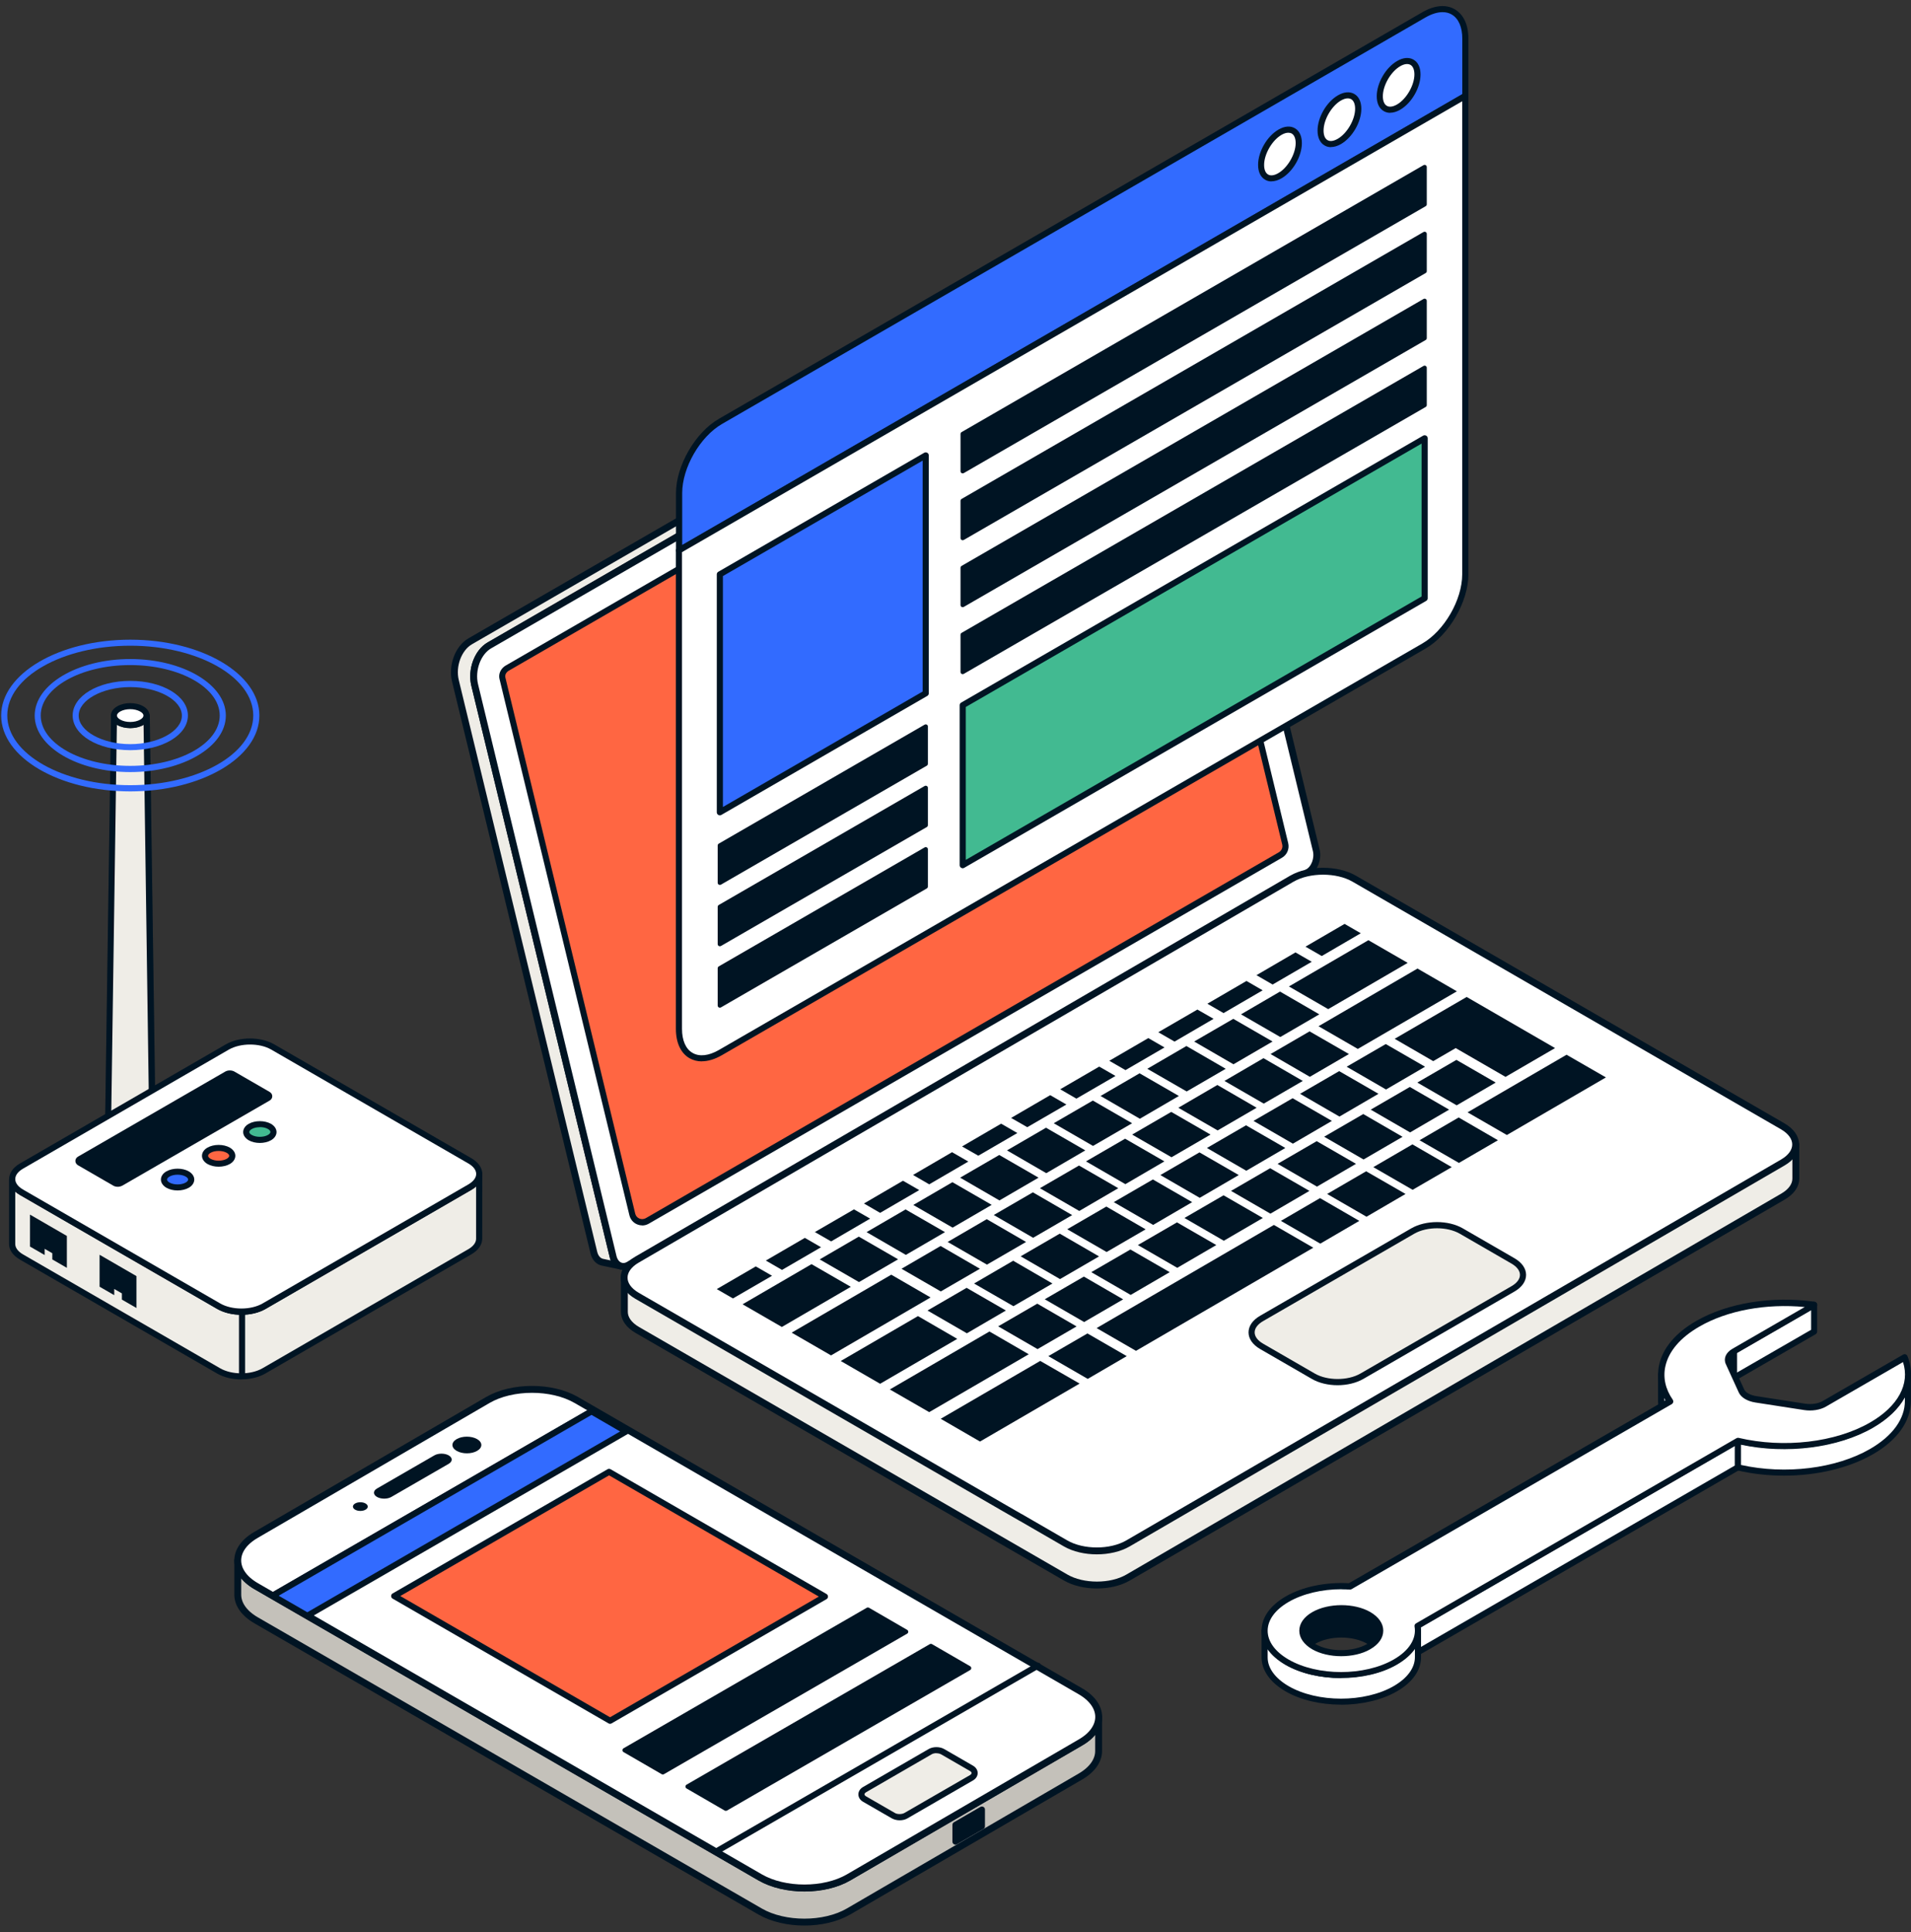 <svg width="185" height="187" viewBox="0 0 185 187" fill="none" xmlns="http://www.w3.org/2000/svg">
<rect x="0" y="0" width="185" height="187" fill="#333333" stroke="none"/>
<path d="M110.688 24.897C110.296 24.819 109.879 24.88 109.461 25.124L45.516 62.074C44.376 62.736 43.732 64.443 44.089 65.898L57.492 121.244C57.614 121.758 57.936 122.089 58.31 122.168L60.173 122.56C59.799 122.481 59.477 122.15 59.355 121.636L45.951 66.29C45.603 64.835 46.239 63.119 47.379 62.466L111.315 25.516C111.732 25.272 112.15 25.211 112.542 25.289L110.679 24.897H110.688Z" fill="#EFEDE7" stroke="#001423" stroke-width="0.667" stroke-miterlimit="10"/>
<path d="M111.314 25.516C112.454 24.854 113.664 25.499 114.021 26.953L127.424 82.3C127.616 83.101 127.268 84.059 126.632 84.425L60.851 122.438C60.216 122.804 59.546 122.438 59.354 121.636L45.951 66.29C45.603 64.835 46.238 63.119 47.378 62.466L111.314 25.516Z" fill="white" stroke="#001423" stroke-width="0.667" stroke-miterlimit="10"/>
<path d="M173.85 110.775L60.444 123.737V126.96C60.435 127.595 60.853 128.24 61.697 128.728L103.169 152.69C104.84 153.657 107.547 153.657 109.209 152.69L172.606 115.819C173.432 115.34 173.85 114.713 173.85 114.077V110.784V110.775Z" fill="#EFEDE7" stroke="#001423" stroke-width="0.667" stroke-linecap="round" stroke-linejoin="round"/>
<path d="M98.806 146.87L103.158 149.387C104.829 150.354 107.536 150.354 109.198 149.387L114.115 146.53L115.343 145.816L121.644 142.149L172.594 112.516C174.257 111.549 174.248 109.981 172.577 109.014L131.105 85.051C129.434 84.085 126.727 84.085 125.056 85.051L61.659 121.923C59.997 122.89 60.006 124.458 61.677 125.424L97.161 145.929L98.797 146.87H98.806Z" fill="white" stroke="#001423" stroke-width="0.667" stroke-miterlimit="10"/>
<path d="M131.734 90.33L127.956 92.534L126.381 91.628L130.167 89.424L131.734 90.33Z" fill="#001423"/>
<path d="M126.987 93.09L123.201 95.293L121.635 94.387L125.412 92.184L126.987 93.09Z" fill="#001423"/>
<path d="M122.235 95.853L118.449 98.057L116.883 97.151L120.669 94.947L122.235 95.853Z" fill="#001423"/>
<path d="M117.484 98.612L113.706 100.816L112.131 99.91L115.917 97.715L117.484 98.612Z" fill="#001423"/>
<path d="M112.733 101.382L108.955 103.577L107.389 102.672L111.166 100.477L112.733 101.382Z" fill="#001423"/>
<path d="M107.989 104.142L104.203 106.337L102.637 105.431L106.414 103.236L107.989 104.142Z" fill="#001423"/>
<path d="M103.235 106.906L99.449 109.101L97.883 108.204L101.669 106L103.235 106.906Z" fill="#001423"/>
<path d="M98.486 109.666L94.708 111.861L93.133 110.964L96.919 108.76L98.486 109.666Z" fill="#001423"/>
<path d="M93.741 112.427L89.955 114.631L88.389 113.725L92.166 111.521L93.741 112.427Z" fill="#001423"/>
<path d="M88.989 115.189L85.203 117.393L83.637 116.487L87.414 114.283L88.989 115.189Z" fill="#001423"/>
<path d="M84.237 117.952L80.46 120.156L78.885 119.25L82.671 117.055L84.237 117.952Z" fill="#001423"/>
<path d="M79.483 120.72L75.705 122.915L74.139 122.009L77.916 119.814L79.483 120.72Z" fill="#001423"/>
<path d="M74.741 123.482L70.955 125.677L69.389 124.771L73.166 122.576L74.741 123.482Z" fill="#001423"/>
<path d="M136.275 93.197L128.581 97.674L124.777 95.479L132.471 91.002L136.275 93.197Z" fill="#001423"/>
<path d="M127.719 98.178L123.942 100.373L120.139 98.178L123.916 95.975L127.719 98.178Z" fill="#001423"/>
<path d="M123.195 100.808L119.409 103.012L115.605 100.808L119.392 98.613L123.195 100.808Z" fill="#001423"/>
<path d="M118.658 103.448L114.88 105.643L111.068 103.448L114.854 101.244L118.658 103.448Z" fill="#001423"/>
<path d="M114.124 106.08L110.346 108.284L106.543 106.08L110.32 103.885L114.124 106.08Z" fill="#001423"/>
<path d="M109.599 108.718L105.813 110.914L102.01 108.718L105.796 106.523L109.599 108.718Z" fill="#001423"/>
<path d="M105.065 111.347L101.288 113.551L97.484 111.347L101.262 109.152L105.065 111.347Z" fill="#001423"/>
<path d="M100.539 113.986L96.753 116.19L92.949 113.986L96.735 111.791L100.539 113.986Z" fill="#001423"/>
<path d="M96.005 116.619L92.219 118.823L88.416 116.628L92.202 114.424L96.005 116.619Z" fill="#001423"/>
<path d="M91.48 119.258L87.694 121.461L83.891 119.258L87.668 117.062L91.48 119.258Z" fill="#001423"/>
<path d="M86.943 121.888L83.157 124.092L79.353 121.897L83.139 119.693L86.943 121.888Z" fill="#001423"/>
<path d="M82.366 124.552L75.69 128.437L71.887 126.242L78.562 122.357L82.366 124.552Z" fill="#001423"/>
<path d="M141.037 95.95L131.446 101.525L127.643 99.329L137.225 93.746L141.037 95.95Z" fill="#001423"/>
<path d="M130.589 102.021L126.803 104.225L123 102.021L126.777 99.826L130.589 102.021Z" fill="#001423"/>
<path d="M126.12 104.624L122.342 106.819L118.539 104.624L122.316 102.42L126.12 104.624Z" fill="#001423"/>
<path d="M121.653 107.219L117.876 109.414L114.072 107.219L117.85 105.016L121.653 107.219Z" fill="#001423"/>
<path d="M117.189 109.816L113.412 112.011L109.6 109.816L113.386 107.621L117.189 109.816Z" fill="#001423"/>
<path d="M112.722 112.41L108.945 114.614L105.133 112.41L108.919 110.215L112.722 112.41Z" fill="#001423"/>
<path d="M108.259 115.006L104.482 117.209L100.67 115.006L104.456 112.811L108.259 115.006Z" fill="#001423"/>
<path d="M103.795 117.61L100.017 119.805L96.205 117.601L99.991 115.406L103.795 117.61Z" fill="#001423"/>
<path d="M99.33 120.208L95.544 122.403L91.74 120.208L95.526 118.004L99.33 120.208Z" fill="#001423"/>
<path d="M94.863 122.803L91.077 124.998L87.273 122.803L91.059 120.6L94.863 122.803Z" fill="#001423"/>
<path d="M90.086 125.581L80.451 131.19L76.639 128.987L86.282 123.377L90.086 125.581Z" fill="#001423"/>
<path d="M150.541 101.444L145.745 104.231L140.923 101.444L138.747 102.707L135.014 100.546L141.985 96.496L150.541 101.444Z" fill="#001423"/>
<path d="M137.957 103.248L134.179 105.452L130.367 103.248L134.153 101.053L137.957 103.248Z" fill="#001423"/>
<path d="M144.796 104.781L141.019 106.985L137.207 104.781L140.993 102.586L144.796 104.781Z" fill="#001423"/>
<path d="M155.467 104.283L145.876 109.858L142.072 107.663L151.655 102.088L155.467 104.283Z" fill="#001423"/>
<path d="M133.447 105.869L129.67 108.073L125.857 105.869L129.643 103.674L133.447 105.869Z" fill="#001423"/>
<path d="M128.939 108.492L125.162 110.696L121.35 108.492L125.136 106.297L128.939 108.492Z" fill="#001423"/>
<path d="M124.429 111.113L120.652 113.317L116.84 111.113L120.626 108.918L124.429 111.113Z" fill="#001423"/>
<path d="M119.921 113.734L116.144 115.938L112.332 113.734L116.118 111.539L119.921 113.734Z" fill="#001423"/>
<path d="M115.412 116.355L111.634 118.559L107.822 116.355L111.608 114.16L115.412 116.355Z" fill="#001423"/>
<path d="M110.906 118.987L107.129 121.182L103.316 118.978L107.102 116.783L110.906 118.987Z" fill="#001423"/>
<path d="M106.396 121.608L102.619 123.803L98.807 121.599L102.593 119.404L106.396 121.608Z" fill="#001423"/>
<path d="M101.886 124.231L98.109 126.426L94.297 124.231L98.083 122.027L101.886 124.231Z" fill="#001423"/>
<path d="M97.379 126.845L93.601 129.049L89.789 126.845L93.575 124.65L97.379 126.845Z" fill="#001423"/>
<path d="M92.67 129.589L85.203 133.935L81.391 131.731L88.867 127.385L92.67 129.589Z" fill="#001423"/>
<path d="M140.287 107.402L136.509 109.606L132.697 107.402L136.483 105.207L140.287 107.402Z" fill="#001423"/>
<path d="M135.779 110.032L132.002 112.227L128.189 110.023L131.975 107.828L135.779 110.032Z" fill="#001423"/>
<path d="M131.271 112.648L127.494 114.852L123.682 112.648L127.468 110.453L131.271 112.648Z" fill="#001423"/>
<path d="M126.763 115.267L122.986 117.471L119.174 115.267L122.96 113.072L126.763 115.267Z" fill="#001423"/>
<path d="M122.254 117.888L118.476 120.092L114.664 117.888L118.45 115.693L122.254 117.888Z" fill="#001423"/>
<path d="M117.746 120.509L113.968 122.713L110.156 120.509L113.942 118.314L117.746 120.509Z" fill="#001423"/>
<path d="M113.236 123.133L109.459 125.336L105.646 123.133L109.433 120.938L113.236 123.133Z" fill="#001423"/>
<path d="M108.73 125.764L104.953 127.959L101.141 125.756L104.927 123.561L108.73 125.764Z" fill="#001423"/>
<path d="M104.22 128.385L100.443 130.58L96.631 128.377L100.417 126.182L104.22 128.385Z" fill="#001423"/>
<path d="M99.59 131.079L89.955 136.68L86.143 134.485L95.786 128.875L99.59 131.079Z" fill="#001423"/>
<path d="M145.013 110.364L141.236 112.559L137.424 110.364L141.21 108.16L145.013 110.364Z" fill="#001423"/>
<path d="M140.539 112.967L136.753 115.162L132.949 112.967L136.735 110.764L140.539 112.967Z" fill="#001423"/>
<path d="M136.066 115.564L132.289 117.768L128.477 115.564L132.254 113.369L136.066 115.564Z" fill="#001423"/>
<path d="M131.591 118.169L127.814 120.372L124.002 118.169L127.788 115.965L131.591 118.169Z" fill="#001423"/>
<path d="M127.136 120.766L109.972 130.748L106.16 128.545L123.323 118.562L127.136 120.766Z" fill="#001423"/>
<path d="M109.078 131.26L105.3 133.463L101.488 131.26L105.274 129.064L109.078 131.26Z" fill="#001423"/>
<path d="M104.515 133.918L94.872 139.527L91.068 137.324L100.703 131.723L104.515 133.918Z" fill="#001423"/>
<path d="M146.467 124.756L131.836 133.214C130.539 133.963 128.442 133.963 127.145 133.214L122.141 130.322C120.844 129.573 120.844 128.363 122.141 127.613L136.771 119.156C138.068 118.406 140.166 118.406 141.462 119.156L146.467 122.047C147.764 122.797 147.764 124.007 146.467 124.756Z" fill="#EFEDE7"/>
<path d="M129.494 134.075C128.598 134.075 127.701 133.875 126.996 133.465L121.992 130.573C121.269 130.155 120.869 129.58 120.869 128.962C120.869 128.344 121.269 127.769 121.992 127.351L136.622 118.893C138.024 118.083 140.208 118.083 141.61 118.893L146.614 121.785C147.337 122.203 147.737 122.778 147.737 123.396C147.737 124.014 147.337 124.589 146.614 125.007L131.984 133.465C131.287 133.866 130.391 134.075 129.486 134.075H129.494ZM139.12 118.884C138.328 118.884 137.528 119.058 136.918 119.407L122.288 127.865C121.757 128.169 121.461 128.561 121.461 128.962C121.461 129.363 121.757 129.755 122.288 130.06L127.292 132.951C128.502 133.648 130.478 133.648 131.688 132.951L146.318 124.494C146.849 124.189 147.145 123.797 147.145 123.396C147.145 122.995 146.849 122.603 146.318 122.299L141.314 119.407C140.704 119.058 139.912 118.884 139.112 118.884H139.12Z" fill="#001423"/>
<path d="M48.641 65.637C48.641 65.637 48.623 65.567 48.623 65.524C48.597 65.167 48.806 64.836 49.119 64.662L110.418 29.245C110.993 28.914 111.715 29.227 111.872 29.872L124.422 81.682C124.527 82.109 124.335 82.553 123.952 82.771L62.662 118.188C62.088 118.519 61.365 118.205 61.209 117.569L48.632 65.655L48.641 65.637Z" fill="#FF6642"/>
<path d="M62.175 118.605C62.001 118.605 61.835 118.57 61.67 118.501C61.296 118.344 61.026 118.022 60.93 117.621L48.353 65.706C48.345 65.654 48.336 65.602 48.327 65.549C48.293 65.097 48.545 64.652 48.971 64.408L110.27 28.991C110.618 28.791 111.036 28.765 111.419 28.922C111.793 29.079 112.063 29.401 112.159 29.802L124.709 81.612C124.84 82.16 124.596 82.744 124.1 83.023L62.81 118.44C62.61 118.553 62.392 118.614 62.166 118.614L62.175 118.605ZM110.906 29.401C110.784 29.401 110.671 29.436 110.558 29.497L49.259 64.914C49.032 65.044 48.893 65.271 48.91 65.497C48.91 65.515 48.91 65.541 48.919 65.558L61.496 117.473C61.548 117.691 61.696 117.856 61.896 117.943C62.096 118.03 62.323 118.013 62.514 117.908L123.804 82.491C124.065 82.343 124.205 82.03 124.126 81.734L111.576 29.924C111.524 29.706 111.376 29.54 111.175 29.453C111.088 29.418 110.993 29.392 110.906 29.392V29.401Z" fill="#001423"/>
<path d="M104.604 168.656L82.149 181.722C79.799 183.09 75.961 183.09 73.594 181.722L24.802 153.535C23.61 152.847 23.018 151.941 23.018 151.035V154.328C23.009 155.234 23.601 156.14 24.793 156.828L73.585 185.015C75.952 186.382 79.791 186.382 82.141 185.015L104.596 171.949C105.762 171.27 106.354 170.381 106.354 169.484V166.191C106.354 167.08 105.779 167.977 104.604 168.656Z" fill="#C4C1BA" stroke="#001423" stroke-width="0.667" stroke-linecap="round" stroke-linejoin="round"/>
<path d="M104.577 163.689C106.945 165.057 106.962 167.278 104.603 168.646L82.148 181.711C79.798 183.079 75.96 183.079 73.593 181.711L24.801 153.524C22.434 152.157 22.416 149.936 24.775 148.568L47.23 135.502C49.589 134.135 53.418 134.135 55.785 135.502L104.577 163.689Z" fill="#FCFCFA"/>
<path d="M104.577 163.689C106.945 165.057 106.962 167.278 104.603 168.646L82.148 181.711C79.798 183.079 75.96 183.079 73.593 181.711L24.801 153.524C22.434 152.157 22.416 149.936 24.775 148.568L47.23 135.502C49.589 134.135 53.418 134.135 55.785 135.502L104.577 163.689Z" fill="white" stroke="#001423" stroke-width="0.667" stroke-linecap="round" stroke-linejoin="round"/>
<path d="M69.389 179.472C69.284 179.472 69.189 179.42 69.136 179.324C69.058 179.185 69.102 179.002 69.241 178.924L100.33 160.963C100.469 160.884 100.652 160.928 100.73 161.067C100.808 161.206 100.765 161.389 100.626 161.468L69.537 179.429C69.493 179.455 69.441 179.472 69.389 179.472Z" fill="#001423"/>
<path d="M26.48 154.683C26.376 154.683 26.28 154.631 26.228 154.535C26.15 154.395 26.193 154.213 26.333 154.134L57.108 136.347C57.247 136.269 57.43 136.312 57.508 136.452C57.587 136.591 57.543 136.774 57.404 136.853L26.628 154.639C26.585 154.665 26.533 154.683 26.48 154.683Z" fill="#001423"/>
<path d="M43.444 141.679L37.892 144.885C37.509 145.111 36.882 145.111 36.49 144.885C36.107 144.658 36.107 144.301 36.49 144.075L42.043 140.869C42.426 140.643 43.053 140.643 43.444 140.869C43.827 141.096 43.827 141.453 43.444 141.679Z" fill="#001423"/>
<path d="M46.186 139.29C45.637 138.976 44.75 138.976 44.21 139.29C43.662 139.603 43.662 140.117 44.21 140.431C44.758 140.745 45.646 140.745 46.186 140.431C46.734 140.117 46.734 139.603 46.186 139.29Z" fill="#001423"/>
<path d="M35.393 145.526C35.115 145.361 34.653 145.361 34.375 145.526C34.096 145.692 34.096 145.953 34.375 146.119C34.653 146.284 35.115 146.284 35.393 146.119C35.672 145.953 35.672 145.692 35.393 145.526Z" fill="#001423"/>
<path d="M87.092 175.891C86.874 175.891 86.656 175.839 86.491 175.743L83.697 174.132C83.506 174.018 83.393 173.853 83.393 173.67C83.393 173.487 83.506 173.321 83.697 173.208L90.051 169.532C90.39 169.341 90.912 169.341 91.252 169.532L94.046 171.144C94.237 171.257 94.35 171.423 94.35 171.605C94.35 171.788 94.237 171.954 94.046 172.067L87.692 175.743C87.527 175.839 87.309 175.891 87.092 175.891Z" fill="#EFEDE7"/>
<path d="M87.093 176.187C86.814 176.187 86.553 176.117 86.344 176.004L83.55 174.393C83.263 174.227 83.098 173.966 83.098 173.678C83.098 173.391 83.263 173.13 83.55 172.964L89.904 169.288C90.33 169.044 90.974 169.044 91.401 169.288L94.195 170.9C94.482 171.065 94.647 171.327 94.647 171.614C94.647 171.902 94.482 172.163 94.195 172.328L87.841 176.004C87.632 176.126 87.371 176.187 87.093 176.187ZM90.652 169.689C90.487 169.689 90.322 169.724 90.2 169.794L83.846 173.469C83.75 173.53 83.689 173.6 83.689 173.67C83.689 173.739 83.75 173.818 83.846 173.87L86.64 175.482C86.875 175.621 87.31 175.612 87.545 175.482L93.899 171.814C93.995 171.753 94.055 171.684 94.055 171.614C94.055 171.544 93.995 171.466 93.899 171.414L91.105 169.802C90.983 169.733 90.818 169.698 90.652 169.698V169.689Z" fill="#001423"/>
<path d="M95.055 175.143V176.771L92.496 178.252V176.623L95.055 175.143Z" fill="#001423"/>
<path d="M92.497 178.549C92.445 178.549 92.393 178.532 92.349 178.506C92.253 178.453 92.201 178.358 92.201 178.253V176.624C92.201 176.52 92.262 176.424 92.349 176.372L94.908 174.891C95.004 174.838 95.117 174.838 95.204 174.891C95.3 174.943 95.352 175.039 95.352 175.143V176.772C95.352 176.877 95.3 176.973 95.204 177.025L92.645 178.506C92.602 178.532 92.549 178.549 92.497 178.549ZM92.793 176.798V177.748L94.76 176.607V175.657L92.793 176.798Z" fill="#001423"/>
<path d="M79.859 154.533L59.057 166.553L38.16 154.472L58.962 142.451L79.859 154.533Z" fill="#FF6642"/>
<path d="M59.058 166.849C59.006 166.849 58.954 166.832 58.91 166.806L38.013 154.733C37.917 154.681 37.865 154.585 37.865 154.48C37.865 154.376 37.917 154.28 38.013 154.228L58.815 142.207C58.902 142.155 59.023 142.155 59.111 142.207L80.008 154.28C80.103 154.332 80.156 154.428 80.156 154.533C80.156 154.637 80.103 154.733 80.008 154.785L59.206 166.806C59.163 166.832 59.111 166.849 59.058 166.849ZM38.753 154.48L59.058 166.213L79.268 154.533L58.962 142.799L38.753 154.48Z" fill="#001423"/>
<path d="M60.622 138.55L29.751 156.389L26.383 154.447L57.254 136.607L60.622 138.55Z" fill="#326BFF"/>
<path d="M29.752 156.686C29.7 156.686 29.648 156.668 29.604 156.642L26.236 154.7C26.14 154.648 26.088 154.552 26.088 154.447C26.088 154.343 26.149 154.247 26.236 154.195L57.107 136.356C57.194 136.303 57.307 136.303 57.403 136.356L60.763 138.298C60.85 138.35 60.911 138.446 60.911 138.551C60.911 138.655 60.858 138.751 60.763 138.803L29.891 156.642C29.848 156.668 29.796 156.686 29.743 156.686H29.752ZM26.976 154.447L29.752 156.05L60.032 138.551L57.264 136.948L26.984 154.447H26.976Z" fill="#001423"/>
<path d="M87.718 157.929L64.166 171.544L60.467 169.401L84.019 155.795L87.718 157.929Z" fill="#001423"/>
<path d="M64.166 171.753C64.166 171.753 64.096 171.744 64.061 171.726L60.362 169.584C60.301 169.549 60.258 169.479 60.258 169.401C60.258 169.322 60.301 169.253 60.362 169.218L83.914 155.612C83.975 155.577 84.062 155.577 84.123 155.612L87.822 157.755C87.883 157.79 87.926 157.859 87.926 157.938C87.926 158.016 87.883 158.086 87.822 158.121L64.27 171.726C64.27 171.726 64.201 171.753 64.166 171.753ZM60.885 169.401L64.166 171.3L87.291 157.938L84.01 156.039L60.885 169.401Z" fill="#001423"/>
<path d="M93.817 161.458L70.265 175.064L66.566 172.93L90.118 159.324L93.817 161.458Z" fill="#001423"/>
<path d="M70.265 175.274C70.265 175.274 70.196 175.265 70.161 175.248L66.462 173.105C66.401 173.07 66.357 173.001 66.357 172.922C66.357 172.844 66.401 172.774 66.462 172.739L90.014 159.134C90.075 159.099 90.162 159.099 90.222 159.134L93.921 161.276C93.982 161.311 94.026 161.381 94.026 161.459C94.026 161.538 93.982 161.607 93.921 161.642L70.37 175.248C70.37 175.248 70.3 175.274 70.265 175.274ZM66.984 172.922L70.265 174.821L93.391 161.459L90.109 159.56L66.984 172.922Z" fill="#001423"/>
<path d="M141.859 3.747C141.859 1.195 140.066 0.158 137.856 1.43L69.742 40.784C67.531 42.065 65.738 45.174 65.738 47.726V53.266L141.859 9.287V3.747Z" fill="#326BFF"/>
<path d="M65.737 53.57C65.685 53.57 65.633 53.553 65.589 53.527C65.494 53.475 65.441 53.379 65.441 53.274V47.734C65.441 45.086 67.304 41.855 69.593 40.539L137.707 1.177C138.873 0.506 139.987 0.402 140.831 0.898C141.684 1.395 142.154 2.405 142.154 3.746V9.286C142.154 9.391 142.093 9.487 142.006 9.539L65.877 53.527C65.833 53.553 65.781 53.57 65.729 53.57H65.737ZM139.648 1.177C139.151 1.177 138.594 1.351 138.011 1.682L69.898 41.036C67.774 42.264 66.042 45.261 66.042 47.726V52.752L141.562 9.112V3.746C141.562 2.623 141.197 1.786 140.535 1.403C140.274 1.246 139.97 1.177 139.639 1.177H139.648Z" fill="#001423"/>
<path d="M65.735 53.273V99.57C65.735 102.122 67.528 103.158 69.739 101.886L137.853 62.532C140.063 61.252 141.856 58.142 141.856 55.59V9.285L65.727 53.273H65.735Z" fill="white"/>
<path d="M67.947 102.732C67.512 102.732 67.111 102.628 66.755 102.427C65.902 101.94 65.432 100.92 65.432 99.579V53.283C65.432 53.178 65.484 53.082 65.58 53.03L141.709 9.033C141.805 8.981 141.918 8.981 142.005 9.033C142.101 9.086 142.153 9.181 142.153 9.286V55.582C142.153 58.23 140.291 61.462 138.002 62.777L69.888 102.131C69.209 102.523 68.547 102.723 67.947 102.723V102.732ZM66.023 53.448V99.579C66.023 100.703 66.389 101.539 67.05 101.913C67.712 102.297 68.608 102.192 69.583 101.635L137.697 62.281C139.821 61.052 141.553 58.056 141.553 55.591V9.8L66.015 53.448H66.023Z" fill="#001423"/>
<path d="M89.617 67.097L69.686 78.621V55.582L89.617 44.066V67.097Z" fill="#326BFF"/>
<path d="M69.686 78.919C69.634 78.919 69.582 78.901 69.539 78.875C69.443 78.823 69.391 78.727 69.391 78.623V55.592C69.391 55.488 69.443 55.392 69.539 55.34L89.47 43.824C89.557 43.772 89.678 43.772 89.766 43.824C89.861 43.877 89.913 43.972 89.913 44.077V67.108C89.913 67.212 89.861 67.308 89.766 67.36L69.835 78.875C69.791 78.901 69.739 78.919 69.686 78.919ZM69.983 55.758V78.109L89.322 66.933V44.582L69.983 55.758Z" fill="#001423"/>
<path d="M89.618 73.928L69.688 85.444V81.838L89.618 70.322V73.928Z" fill="#001423"/>
<path d="M69.687 85.653C69.687 85.653 69.618 85.644 69.583 85.627C69.522 85.592 69.478 85.522 69.478 85.444V81.838C69.478 81.759 69.522 81.689 69.583 81.655L89.514 70.139C89.575 70.105 89.662 70.105 89.723 70.139C89.793 70.174 89.827 70.244 89.827 70.322V73.928C89.827 74.007 89.784 74.077 89.723 74.111L69.792 85.627C69.792 85.627 69.722 85.653 69.687 85.653ZM69.896 81.96V85.078L89.41 73.806V70.688L69.896 81.96Z" fill="#001423"/>
<path d="M89.618 79.866L69.688 91.381V87.775L89.618 76.26V79.866Z" fill="#001423"/>
<path d="M69.687 91.59C69.687 91.59 69.618 91.582 69.583 91.564C69.522 91.529 69.478 91.46 69.478 91.381V87.775C69.478 87.697 69.522 87.627 69.583 87.592L89.514 76.077C89.575 76.042 89.662 76.042 89.723 76.077C89.793 76.112 89.827 76.181 89.827 76.26V79.866C89.827 79.944 89.784 80.014 89.723 80.049L69.792 91.564C69.792 91.564 69.722 91.59 69.687 91.59ZM69.896 87.897V91.015L89.41 79.744V76.626L69.896 87.897Z" fill="#001423"/>
<path d="M89.618 85.809L69.688 97.325V93.718L89.618 82.203V85.809Z" fill="#001423"/>
<path d="M69.687 97.534C69.687 97.534 69.618 97.525 69.583 97.507C69.522 97.473 69.478 97.403 69.478 97.325V93.719C69.478 93.64 69.522 93.57 69.583 93.536L89.514 82.02C89.575 81.985 89.662 81.985 89.723 82.02C89.793 82.055 89.827 82.125 89.827 82.203V85.809C89.827 85.888 89.784 85.957 89.723 85.992L69.792 97.507C69.792 97.507 69.722 97.534 69.687 97.534ZM69.896 93.84V96.959L89.41 85.687V82.569L69.896 93.84Z" fill="#001423"/>
<path d="M137.905 19.765L93.195 45.609V42.003L137.905 16.168V19.765Z" fill="#001423"/>
<path d="M93.195 45.819C93.195 45.819 93.126 45.81 93.091 45.792C93.03 45.758 92.986 45.688 92.986 45.609V42.003C92.986 41.925 93.03 41.855 93.091 41.821L137.809 15.985C137.87 15.95 137.957 15.95 138.018 15.985C138.079 16.02 138.123 16.09 138.123 16.168V19.774C138.123 19.853 138.079 19.922 138.018 19.957L93.3 45.792C93.3 45.792 93.23 45.819 93.195 45.819ZM93.404 42.125V45.244L137.696 19.652V16.534L93.404 42.125Z" fill="#001423"/>
<path d="M137.905 26.245L93.195 52.08V48.474L137.905 22.639V26.245Z" fill="#001423"/>
<path d="M93.195 52.289C93.195 52.289 93.126 52.281 93.091 52.263C93.03 52.228 92.986 52.159 92.986 52.08V48.474C92.986 48.396 93.03 48.326 93.091 48.291L137.809 22.456C137.87 22.421 137.957 22.421 138.018 22.456C138.079 22.491 138.123 22.56 138.123 22.639V26.245C138.123 26.323 138.079 26.393 138.018 26.428L93.3 52.263C93.3 52.263 93.23 52.289 93.195 52.289ZM93.404 48.596V51.714L137.696 26.123V23.005L93.404 48.596Z" fill="#001423"/>
<path d="M137.905 32.725L93.195 58.561V54.955L137.905 29.119V32.725Z" fill="#001423"/>
<path d="M93.195 58.77C93.195 58.77 93.126 58.761 93.091 58.744C93.03 58.709 92.986 58.639 92.986 58.561V54.955C92.986 54.876 93.03 54.806 93.091 54.772L137.809 28.936C137.87 28.901 137.957 28.901 138.018 28.936C138.079 28.971 138.123 29.041 138.123 29.119V32.725C138.123 32.804 138.079 32.873 138.018 32.908L93.3 58.744C93.3 58.744 93.23 58.77 93.195 58.77ZM93.404 55.077V58.195L137.696 32.603V29.485L93.404 55.077Z" fill="#001423"/>
<path d="M137.905 39.198L93.195 65.033V61.427L137.905 35.592V39.198Z" fill="#001423"/>
<path d="M93.195 65.252C93.195 65.252 93.126 65.243 93.091 65.226C93.03 65.191 92.986 65.121 92.986 65.043V61.437C92.986 61.359 93.03 61.289 93.091 61.254L137.809 35.419C137.87 35.384 137.957 35.384 138.018 35.419C138.079 35.454 138.123 35.523 138.123 35.602V39.208C138.123 39.286 138.079 39.356 138.018 39.391L93.3 65.226C93.3 65.226 93.23 65.252 93.195 65.252ZM93.404 61.559V64.677L137.696 39.086V35.968L93.404 61.559Z" fill="#001423"/>
<path d="M137.907 57.907L93.197 83.743V68.255L137.907 42.42V57.907Z" fill="#42BA91"/>
<path d="M93.198 84.04C93.146 84.04 93.094 84.022 93.05 83.996C92.955 83.944 92.902 83.848 92.902 83.743V68.256C92.902 68.151 92.955 68.056 93.05 68.003L137.769 42.168C137.856 42.116 137.978 42.116 138.065 42.168C138.161 42.22 138.213 42.316 138.213 42.421V57.908C138.213 58.013 138.161 58.108 138.065 58.161L93.346 83.996C93.303 84.022 93.251 84.04 93.198 84.04ZM93.494 68.43V83.229L137.621 57.734V42.935L93.494 68.43Z" fill="#001423"/>
<path d="M133.574 9.319C133.574 10.486 134.392 10.956 135.402 10.373C136.412 9.789 137.23 8.378 137.23 7.211C137.23 6.044 136.412 5.573 135.402 6.157C134.392 6.74 133.574 8.151 133.574 9.319Z" fill="white"/>
<path d="M134.585 10.921C134.359 10.921 134.15 10.869 133.958 10.755C133.514 10.503 133.279 9.989 133.279 9.318C133.279 8.038 134.15 6.539 135.255 5.904C135.838 5.564 136.404 5.52 136.839 5.773C137.283 6.026 137.518 6.539 137.518 7.21C137.518 8.491 136.648 9.989 135.542 10.625C135.211 10.816 134.881 10.912 134.576 10.912L134.585 10.921ZM133.871 9.318C133.871 9.771 134.01 10.102 134.254 10.241C134.498 10.389 134.855 10.337 135.246 10.111C136.151 9.588 136.926 8.255 136.926 7.201C136.926 6.748 136.787 6.418 136.543 6.278C136.291 6.139 135.943 6.182 135.551 6.409C134.646 6.931 133.871 8.264 133.871 9.309V9.318Z" fill="#001423"/>
<path d="M127.836 12.641C127.836 13.808 128.654 14.278 129.664 13.695C130.673 13.111 131.491 11.7 131.491 10.533C131.491 9.366 130.673 8.895 129.664 9.479C128.654 10.063 127.836 11.474 127.836 12.641Z" fill="white"/>
<path d="M128.846 14.243C128.619 14.243 128.41 14.191 128.228 14.078C127.784 13.825 127.549 13.311 127.549 12.64C127.549 11.36 128.419 9.862 129.525 9.226C130.108 8.886 130.673 8.843 131.109 9.095C131.552 9.348 131.787 9.862 131.787 10.532C131.787 11.813 130.917 13.311 129.812 13.947C129.481 14.139 129.15 14.234 128.846 14.234V14.243ZM128.132 12.64C128.132 13.093 128.271 13.424 128.515 13.564C128.767 13.712 129.115 13.659 129.507 13.433C130.412 12.91 131.187 11.578 131.187 10.524C131.187 10.071 131.048 9.74 130.804 9.6C130.552 9.461 130.203 9.505 129.812 9.731C128.907 10.254 128.132 11.586 128.132 12.64Z" fill="#001423"/>
<path d="M122.088 15.957C122.088 17.125 122.906 17.595 123.916 17.011C124.925 16.428 125.743 15.017 125.743 13.849C125.743 12.682 124.925 12.212 123.916 12.796C122.906 13.379 122.088 14.79 122.088 15.957Z" fill="white"/>
<path d="M123.09 17.559C122.864 17.559 122.655 17.507 122.472 17.394C122.028 17.141 121.793 16.628 121.793 15.957C121.793 14.676 122.663 13.178 123.769 12.542C124.352 12.203 124.918 12.159 125.353 12.412C125.797 12.664 126.032 13.178 126.032 13.849C126.032 15.129 125.161 16.628 124.056 17.263C123.725 17.455 123.394 17.551 123.09 17.551V17.559ZM124.717 12.847C124.517 12.847 124.291 12.917 124.056 13.056C123.151 13.579 122.376 14.912 122.376 15.966C122.376 16.418 122.515 16.749 122.759 16.889C123.011 17.037 123.36 16.985 123.751 16.758C124.656 16.235 125.431 14.903 125.431 13.849C125.431 13.396 125.292 13.065 125.048 12.925C124.952 12.873 124.839 12.847 124.717 12.847Z" fill="#001423"/>
<path d="M167.846 130.789L167.854 133.367L175.627 128.872L175.618 126.303L167.846 130.789Z" fill="white"/>
<path d="M167.855 133.665C167.802 133.665 167.75 133.647 167.707 133.621C167.62 133.569 167.559 133.473 167.559 133.369V130.79C167.559 130.686 167.611 130.59 167.698 130.529L175.47 126.043C175.557 125.991 175.67 125.991 175.766 126.043C175.853 126.095 175.914 126.191 175.914 126.296V128.874C175.914 128.979 175.862 129.074 175.775 129.135L168.002 133.621C167.959 133.647 167.907 133.665 167.855 133.665ZM168.142 130.965V132.855L175.331 128.709V126.818L168.142 130.965Z" fill="#001423"/>
<path d="M167.262 131.606V134.184C167.262 133.879 167.471 133.583 167.854 133.365V130.787C167.471 131.005 167.262 131.301 167.262 131.606Z" fill="white"/>
<path d="M167.271 134.473C167.105 134.473 166.975 134.343 166.975 134.177V131.599C166.975 131.189 167.244 130.798 167.706 130.527C167.801 130.475 167.906 130.475 168.002 130.527C168.089 130.58 168.15 130.676 168.15 130.78V133.358C168.15 133.463 168.097 133.559 168.01 133.62C167.732 133.776 167.575 133.986 167.575 134.177C167.575 134.343 167.445 134.473 167.279 134.473H167.271Z" fill="#001423"/>
<mask id="mask0_4560_4287" style="mask-type:luminance" maskUnits="userSpaceOnUse" x="167" y="130" width="1" height="5">
<mask id="mask1_4560_4287" style="mask-type:luminance" maskUnits="userSpaceOnUse" x="167" y="130" width="1" height="5">
<path d="M167.262 131.608V134.186C167.262 133.881 167.471 133.585 167.854 133.367V130.789C167.471 131.007 167.262 131.303 167.262 131.608Z" fill="white"/>
</mask>
<g mask="url(#mask1_4560_4287)">
<path d="M167.272 134.473C167.107 134.473 166.977 134.343 166.977 134.177V131.599C166.977 131.189 167.246 130.798 167.708 130.527C167.803 130.475 167.908 130.475 168.004 130.527C168.091 130.58 168.152 130.676 168.152 130.78V133.358C168.152 133.463 168.099 133.559 168.012 133.62C167.734 133.776 167.577 133.986 167.577 134.177C167.577 134.343 167.447 134.473 167.281 134.473H167.272Z" fill="white"/>
</g>
</mask>
<g mask="url(#mask0_4560_4287)">
<path d="M167.264 131.606V134.184C167.264 133.879 167.473 133.583 167.856 133.365V130.787C167.473 131.005 167.264 131.301 167.264 131.606Z" fill="white"/>
<path d="M167.272 134.473C167.107 134.473 166.977 134.343 166.977 134.177V131.599C166.977 131.189 167.246 130.798 167.708 130.527C167.803 130.475 167.908 130.475 168.004 130.527C168.091 130.58 168.152 130.676 168.152 130.78V133.358C168.152 133.463 168.099 133.559 168.012 133.62C167.734 133.776 167.577 133.986 167.577 134.177C167.577 134.343 167.447 134.473 167.281 134.473H167.272Z" fill="#001423"/>
</g>
<path d="M160.811 133.064V135.643C160.819 136.514 161.106 137.385 161.672 138.212V135.634C161.098 134.815 160.811 133.944 160.811 133.064Z" fill="white"/>
<path d="M161.673 138.498C161.577 138.498 161.49 138.454 161.429 138.367C160.829 137.496 160.524 136.582 160.516 135.632V133.054C160.516 132.888 160.646 132.758 160.812 132.758C160.986 132.758 161.107 132.888 161.107 133.054C161.107 133.881 161.377 134.683 161.908 135.449C161.943 135.502 161.96 135.554 161.96 135.615V138.193C161.96 138.324 161.882 138.437 161.76 138.472C161.734 138.481 161.699 138.489 161.673 138.489V138.498ZM161.107 135.293V135.632C161.107 136.103 161.194 136.564 161.369 137.017V135.719C161.273 135.58 161.186 135.432 161.107 135.293Z" fill="#001423"/>
<mask id="mask2_4560_4287" style="mask-type:luminance" maskUnits="userSpaceOnUse" x="160" y="133" width="2" height="6">
<mask id="mask3_4560_4287" style="mask-type:luminance" maskUnits="userSpaceOnUse" x="160" y="133" width="2" height="6">
<path d="M160.807 133.068V135.647C160.815 136.518 161.103 137.389 161.668 138.216V135.638C161.094 134.819 160.807 133.948 160.807 133.068Z" fill="white"/>
</mask>
<g mask="url(#mask3_4560_4287)">
<path d="M161.669 138.502C161.574 138.502 161.487 138.458 161.426 138.371C160.825 137.5 160.52 136.586 160.512 135.636V133.058C160.512 132.892 160.642 132.762 160.808 132.762C160.982 132.762 161.104 132.892 161.104 133.058C161.104 133.885 161.373 134.687 161.904 135.453C161.939 135.506 161.957 135.558 161.957 135.619V138.197C161.957 138.328 161.878 138.441 161.756 138.476C161.73 138.485 161.695 138.493 161.669 138.493V138.502ZM161.104 135.296V135.636C161.104 136.107 161.191 136.568 161.365 137.021V135.723C161.269 135.584 161.182 135.436 161.104 135.296Z" fill="white"/>
</g>
</mask>
<g mask="url(#mask2_4560_4287)">
<path d="M160.811 133.066V135.645C160.819 136.516 161.106 137.387 161.672 138.214V135.636C161.098 134.817 160.811 133.946 160.811 133.066Z" fill="#001423"/>
<path d="M161.673 138.5C161.577 138.5 161.49 138.456 161.429 138.369C160.829 137.498 160.524 136.584 160.516 135.634V133.056C160.516 132.89 160.646 132.76 160.812 132.76C160.986 132.76 161.107 132.89 161.107 133.056C161.107 133.883 161.377 134.685 161.908 135.451C161.943 135.504 161.96 135.556 161.96 135.617V138.195C161.96 138.326 161.882 138.439 161.76 138.474C161.734 138.483 161.699 138.491 161.673 138.491V138.5ZM161.107 135.295V135.634C161.107 136.105 161.194 136.566 161.369 137.019V135.721C161.273 135.582 161.186 135.434 161.107 135.295Z" fill="#001423"/>
</g>
<path d="M184.696 132.994C184.696 134.78 183.529 136.565 181.171 137.924C177.663 139.954 172.537 140.459 168.229 139.449V142.027C172.537 143.037 177.672 142.532 181.179 140.503C183.538 139.144 184.713 137.358 184.704 135.572V132.994H184.696Z" fill="white"/>
<path d="M172.72 142.828C171.188 142.828 169.647 142.662 168.168 142.314C168.037 142.279 167.941 142.166 167.941 142.026V139.448C167.941 139.361 167.976 139.274 168.046 139.213C168.115 139.152 168.211 139.134 168.298 139.152C172.676 140.18 177.672 139.596 181.023 137.662C183.207 136.399 184.408 134.744 184.4 132.993C184.4 132.828 184.53 132.697 184.696 132.697C184.861 132.697 184.992 132.828 184.992 132.993V135.572C184.992 137.54 183.695 139.387 181.319 140.754C178.977 142.105 175.87 142.828 172.711 142.828H172.72ZM168.533 141.791C172.859 142.749 177.733 142.148 181.031 140.249C183.216 138.986 184.417 137.331 184.408 135.58V135.249C183.808 136.356 182.763 137.357 181.319 138.194C177.942 140.145 172.955 140.781 168.525 139.831V141.8L168.533 141.791Z" fill="#001423"/>
<path d="M168.235 139.447L137.225 157.365V159.943L168.244 142.026L168.235 139.447Z" fill="white"/>
<path d="M137.226 160.241C137.173 160.241 137.121 160.224 137.078 160.197C136.991 160.145 136.93 160.049 136.93 159.945V157.366C136.93 157.262 136.982 157.166 137.069 157.105L168.08 139.188C168.167 139.135 168.28 139.135 168.375 139.188C168.463 139.24 168.523 139.336 168.523 139.44V142.019C168.523 142.123 168.471 142.219 168.384 142.28L137.374 160.197C137.33 160.224 137.278 160.241 137.226 160.241ZM137.513 157.541V159.431L167.94 141.853V139.963L137.513 157.541Z" fill="#001423"/>
<path d="M133.606 157.82C133.606 157.262 133.24 156.705 132.509 156.287C131.047 155.433 128.653 155.433 127.182 156.287C126.443 156.714 126.068 157.28 126.068 157.846V160.424C126.068 159.858 126.443 159.301 127.191 158.865C128.671 158.011 131.055 158.011 132.518 158.865C133.249 159.292 133.614 159.841 133.614 160.398V157.82H133.606Z" fill="#001423"/>
<path d="M126.075 160.713C125.91 160.713 125.779 160.582 125.779 160.417V157.838C125.771 157.141 126.215 156.497 127.033 156.026C128.591 155.129 131.115 155.129 132.655 156.026C133.456 156.488 133.9 157.124 133.9 157.812V160.382C133.9 160.547 133.769 160.678 133.604 160.678C133.439 160.678 133.308 160.547 133.308 160.382C133.308 159.911 132.969 159.458 132.359 159.101C130.975 158.3 128.721 158.3 127.329 159.101C126.702 159.458 126.363 159.92 126.363 160.399C126.363 160.565 126.232 160.678 126.067 160.695L126.075 160.713ZM129.853 155.939C128.939 155.939 128.025 156.14 127.329 156.54C126.702 156.897 126.363 157.359 126.363 157.838V159.11C126.554 158.927 126.772 158.753 127.041 158.605C128.599 157.708 131.123 157.708 132.664 158.605C132.916 158.753 133.134 158.918 133.317 159.093V157.821C133.317 157.35 132.977 156.897 132.368 156.54C131.68 156.14 130.767 155.939 129.853 155.939Z" fill="#001423"/>
<path d="M137.262 157.801C137.262 158.907 136.531 160.022 135.069 160.867C132.162 162.548 127.462 162.548 124.573 160.867C123.136 160.031 122.423 158.942 122.414 157.844V160.423C122.423 161.52 123.145 162.609 124.581 163.445C127.471 165.126 132.171 165.126 135.078 163.445C136.54 162.6 137.271 161.494 137.271 160.379V157.801H137.262Z" fill="white"/>
<path d="M129.821 164.994C127.863 164.994 125.913 164.559 124.433 163.696C122.954 162.834 122.136 161.667 122.127 160.421V157.843C122.127 157.677 122.258 157.547 122.423 157.547C122.597 157.529 122.719 157.677 122.719 157.843C122.719 158.871 123.432 159.855 124.729 160.613C127.532 162.242 132.11 162.242 134.93 160.613C136.253 159.846 136.975 158.853 136.975 157.808C136.975 157.642 137.106 157.512 137.271 157.512C137.436 157.512 137.567 157.642 137.567 157.808V160.386C137.576 161.649 136.749 162.834 135.234 163.705C133.746 164.567 131.788 164.994 129.83 165.003L129.821 164.994ZM122.719 159.628V160.421C122.719 161.449 123.441 162.433 124.729 163.191C127.532 164.82 132.11 164.82 134.93 163.191C136.253 162.424 136.975 161.431 136.975 160.386V159.594C136.575 160.168 135.983 160.682 135.217 161.127C132.232 162.851 127.393 162.851 124.425 161.127C123.685 160.691 123.11 160.186 122.719 159.628Z" fill="#001423"/>
<path d="M130.657 153.553L161.668 135.635C159.936 133.135 160.832 130.165 164.34 128.135C167.403 126.367 171.712 125.758 175.619 126.306L167.847 130.792C167.351 131.08 167.151 131.506 167.325 131.898L168.578 134.642C168.761 135.034 169.283 135.348 169.971 135.452L174.697 136.184C175.376 136.289 176.107 136.184 176.603 135.888L184.375 131.402C185.315 133.667 184.245 136.167 181.181 137.935C177.674 139.964 172.547 140.47 168.239 139.459L137.228 157.377C137.446 158.622 136.732 159.92 135.079 160.878C132.172 162.559 127.472 162.559 124.582 160.878C121.693 159.197 121.71 156.471 124.617 154.798C126.271 153.84 128.507 153.431 130.666 153.561L130.657 153.553ZM132.502 159.371C133.982 158.518 133.982 157.133 132.52 156.279C131.058 155.425 128.664 155.425 127.193 156.279C125.714 157.133 125.705 158.518 127.176 159.371C128.647 160.225 131.031 160.225 132.511 159.371H132.502Z" fill="white"/>
<path d="M129.821 162.42C127.863 162.42 125.913 161.984 124.433 161.122C122.945 160.26 122.127 159.092 122.127 157.829C122.127 156.566 122.962 155.39 124.468 154.519C126.096 153.579 128.324 153.117 130.587 153.239L161.249 135.522C160.579 134.433 160.361 133.248 160.623 132.081C160.988 130.461 162.215 129.006 164.191 127.865C167.229 126.114 171.511 125.418 175.662 125.992C175.784 126.01 175.889 126.106 175.915 126.228C175.941 126.35 175.88 126.48 175.775 126.541L168.003 131.027C167.864 131.105 167.437 131.393 167.603 131.75L168.856 134.494C168.995 134.79 169.448 135.043 170.022 135.13L174.748 135.861C175.366 135.957 176.019 135.861 176.463 135.6L184.235 131.114C184.305 131.071 184.401 131.062 184.479 131.088C184.557 131.114 184.627 131.175 184.653 131.254C185.68 133.736 184.401 136.384 181.328 138.152C177.882 140.138 172.781 140.757 168.29 139.738L137.55 157.498C137.689 158.857 136.853 160.155 135.226 161.096C133.737 161.958 131.779 162.385 129.821 162.385V162.42ZM129.864 153.822C127.958 153.822 126.131 154.258 124.764 155.042C123.45 155.8 122.719 156.793 122.719 157.838C122.719 158.875 123.432 159.859 124.729 160.617C127.532 162.246 132.11 162.246 134.93 160.617C136.418 159.763 137.149 158.596 136.94 157.429C136.914 157.307 136.975 157.185 137.088 157.124L168.099 139.206C168.16 139.171 168.238 139.154 168.316 139.171C172.694 140.199 177.69 139.616 181.041 137.682C183.748 136.123 184.914 133.954 184.226 131.837L176.759 136.149C176.202 136.471 175.401 136.593 174.661 136.48L169.935 135.748C169.152 135.626 168.543 135.26 168.325 134.773L167.072 132.029C166.828 131.497 167.072 130.914 167.716 130.548L174.714 126.506C170.971 126.149 167.211 126.837 164.504 128.405C162.677 129.459 161.545 130.783 161.223 132.238C160.979 133.335 161.223 134.45 161.937 135.478C161.98 135.548 161.998 135.635 161.98 135.713C161.963 135.792 161.911 135.861 161.841 135.905L130.83 153.822C130.778 153.849 130.717 153.866 130.665 153.857C130.404 153.84 130.143 153.831 129.882 153.831L129.864 153.822ZM129.838 160.303C128.82 160.303 127.802 160.077 127.027 159.632C126.226 159.162 125.782 158.526 125.782 157.838C125.782 157.141 126.235 156.497 127.044 156.035C128.602 155.138 131.126 155.138 132.667 156.035C133.468 156.505 133.911 157.141 133.911 157.829C133.911 158.526 133.468 159.162 132.649 159.632C131.875 160.085 130.848 160.303 129.83 160.303H129.838ZM129.864 155.939C128.951 155.939 128.037 156.139 127.34 156.54C126.722 156.897 126.374 157.359 126.374 157.838C126.374 158.308 126.714 158.761 127.323 159.118C128.707 159.92 130.961 159.92 132.362 159.118C132.98 158.761 133.328 158.3 133.328 157.821C133.328 157.35 132.989 156.889 132.38 156.54C131.692 156.139 130.778 155.939 129.864 155.939Z" fill="#001423"/>
<path d="M14.185 69.266L14.855 116.495C14.855 116.826 14.638 117.157 14.203 117.409C13.324 117.923 11.896 117.923 11.017 117.409C10.573 117.157 10.347 116.817 10.356 116.477L11.043 69.258C11.043 69.493 11.2 69.728 11.513 69.911C12.131 70.268 13.132 70.268 13.741 69.911C14.046 69.737 14.203 69.502 14.203 69.266H14.185Z" fill="#EFEDE7"/>
<path d="M12.611 118.088C11.984 118.088 11.358 117.949 10.87 117.661C10.348 117.356 10.052 116.938 10.061 116.477L10.748 69.248C10.748 69.083 10.879 68.961 11.044 68.961C11.21 68.961 11.34 69.092 11.34 69.257C11.34 69.388 11.453 69.536 11.662 69.649C12.184 69.954 13.072 69.954 13.594 69.649C13.794 69.536 13.908 69.397 13.908 69.266C13.908 69.1 14.038 68.97 14.204 68.97C14.369 68.97 14.499 69.1 14.499 69.266L15.17 116.494C15.17 116.956 14.883 117.374 14.369 117.67C13.882 117.957 13.255 118.097 12.628 118.097L12.611 118.088ZM11.314 70.146L10.644 116.485C10.644 116.721 10.835 116.965 11.157 117.156C11.941 117.609 13.264 117.609 14.047 117.156C14.378 116.965 14.552 116.729 14.552 116.494L13.899 70.154C13.899 70.154 13.882 70.163 13.873 70.172C13.168 70.581 12.054 70.581 11.349 70.172C11.34 70.172 11.323 70.154 11.314 70.154V70.146Z" fill="#001423"/>
<mask id="mask4_4560_4287" style="mask-type:luminance" maskUnits="userSpaceOnUse" x="10" y="69" width="5" height="49">
<mask id="mask5_4560_4287" style="mask-type:luminance" maskUnits="userSpaceOnUse" x="10" y="69" width="5" height="49">
<path d="M14.185 69.265L14.855 116.493C14.855 116.824 14.638 117.155 14.203 117.407C13.324 117.921 11.896 117.921 11.017 117.407C10.573 117.155 10.347 116.815 10.356 116.475L11.043 69.256C11.043 69.491 11.2 69.726 11.513 69.909C12.131 70.266 13.132 70.266 13.741 69.909C14.046 69.735 14.203 69.5 14.203 69.265H14.185Z" fill="white"/>
</mask>
<g mask="url(#mask5_4560_4287)">
<path d="M12.611 118.088C11.984 118.088 11.358 117.949 10.87 117.661C10.348 117.356 10.052 116.938 10.061 116.477L10.748 69.248C10.748 69.083 10.879 68.961 11.044 68.961C11.21 68.961 11.34 69.092 11.34 69.257C11.34 69.388 11.453 69.536 11.662 69.649C12.184 69.954 13.072 69.954 13.594 69.649C13.794 69.536 13.908 69.397 13.908 69.266C13.908 69.1 14.038 68.97 14.204 68.97C14.369 68.97 14.499 69.1 14.499 69.266L15.17 116.494C15.17 116.956 14.883 117.374 14.369 117.67C13.882 117.957 13.255 118.097 12.628 118.097L12.611 118.088ZM11.314 70.146L10.644 116.485C10.644 116.721 10.835 116.965 11.157 117.156C11.941 117.609 13.264 117.609 14.047 117.156C14.378 116.965 14.552 116.729 14.552 116.494L13.899 70.154C13.899 70.154 13.882 70.163 13.873 70.172C13.168 70.581 12.054 70.581 11.349 70.172C11.34 70.172 11.323 70.154 11.314 70.154V70.146Z" fill="white"/>
</g>
</mask>
<g mask="url(#mask4_4560_4287)">
<path d="M14.185 69.266L14.855 116.495C14.855 116.826 14.638 117.157 14.203 117.409C13.324 117.923 11.896 117.923 11.017 117.409C10.573 117.157 10.347 116.817 10.356 116.477L11.043 69.258C11.043 69.493 11.2 69.728 11.513 69.911C12.131 70.268 13.132 70.268 13.741 69.911C14.046 69.737 14.203 69.502 14.203 69.266H14.185Z" fill="#EFEDE7"/>
<path d="M12.611 118.088C11.984 118.088 11.358 117.949 10.87 117.661C10.348 117.356 10.052 116.938 10.061 116.477L10.748 69.248C10.748 69.083 10.879 68.961 11.044 68.961C11.21 68.961 11.34 69.092 11.34 69.257C11.34 69.388 11.453 69.536 11.662 69.649C12.184 69.954 13.072 69.954 13.594 69.649C13.794 69.536 13.908 69.397 13.908 69.266C13.908 69.1 14.038 68.97 14.204 68.97C14.369 68.97 14.499 69.1 14.499 69.266L15.17 116.494C15.17 116.956 14.883 117.374 14.369 117.67C13.882 117.957 13.255 118.097 12.628 118.097L12.611 118.088ZM11.314 70.146L10.644 116.485C10.644 116.721 10.835 116.965 11.157 117.156C11.941 117.609 13.264 117.609 14.047 117.156C14.378 116.965 14.552 116.729 14.552 116.494L13.899 70.154C13.899 70.154 13.882 70.163 13.873 70.172C13.168 70.581 12.054 70.581 11.349 70.172C11.34 70.172 11.323 70.154 11.314 70.154V70.146Z" fill="#001423"/>
</g>
<path d="M13.715 68.614C14.333 68.971 14.333 69.546 13.715 69.903C13.097 70.26 12.105 70.26 11.487 69.903C10.869 69.546 10.869 68.971 11.487 68.614C12.105 68.256 13.097 68.256 13.715 68.614Z" fill="white"/>
<path d="M12.61 70.47C12.157 70.47 11.704 70.365 11.348 70.165C10.956 69.938 10.738 69.616 10.738 69.259C10.738 68.902 10.956 68.588 11.348 68.362C12.053 67.952 13.167 67.952 13.871 68.362C14.263 68.588 14.481 68.91 14.481 69.268C14.481 69.625 14.263 69.938 13.871 70.165C13.515 70.374 13.062 70.47 12.61 70.47ZM12.601 68.641C12.253 68.641 11.896 68.719 11.635 68.867C11.435 68.98 11.321 69.12 11.321 69.259C11.321 69.39 11.435 69.538 11.643 69.651C12.166 69.956 13.053 69.956 13.576 69.651C13.776 69.538 13.889 69.398 13.889 69.259C13.889 69.12 13.776 68.98 13.567 68.867C13.306 68.719 12.949 68.641 12.601 68.641Z" fill="#001423"/>
<path d="M12.611 76.6C5.718 76.6 0.113 73.307 0.113 69.257C0.113 65.207 5.718 61.914 12.611 61.914C19.505 61.914 25.11 65.207 25.11 69.257C25.11 73.307 19.505 76.6 12.611 76.6ZM12.611 62.498C6.049 62.498 0.705 65.529 0.705 69.248C0.705 72.968 6.049 75.999 12.611 75.999C19.174 75.999 24.518 72.968 24.518 69.248C24.518 65.529 19.174 62.498 12.611 62.498Z" fill="#326BFF"/>
<path d="M12.611 74.73C7.511 74.73 3.359 72.273 3.359 69.259C3.359 66.245 7.511 63.789 12.611 63.789C17.712 63.789 21.863 66.245 21.863 69.259C21.863 72.273 17.712 74.73 12.611 74.73ZM12.611 64.373C7.833 64.373 3.943 66.559 3.943 69.251C3.943 71.942 7.833 74.128 12.611 74.128C17.389 74.128 21.271 71.942 21.271 69.251C21.271 66.559 17.381 64.373 12.611 64.373Z" fill="#326BFF"/>
<path d="M12.612 72.609C9.479 72.609 7.033 71.137 7.033 69.256C7.033 67.374 9.488 65.902 12.612 65.902C15.737 65.902 18.191 67.374 18.191 69.256C18.191 71.137 15.737 72.609 12.612 72.609ZM12.612 66.503C9.905 66.503 7.616 67.766 7.616 69.265C7.616 70.763 9.905 72.026 12.612 72.026C15.319 72.026 17.608 70.763 17.608 69.265C17.608 67.766 15.319 66.503 12.612 66.503Z" fill="#326BFF"/>
<path d="M45.487 114.911L25.565 126.435C24.355 127.141 22.388 127.141 21.17 126.435L2.092 115.417C1.483 115.06 1.178 114.598 1.178 114.136V120.39C1.169 120.852 1.474 121.322 2.083 121.671L21.161 132.69C22.38 133.395 24.347 133.395 25.556 132.69L45.479 121.166C46.079 120.817 46.384 120.356 46.384 119.903V113.648C46.384 114.11 46.088 114.563 45.487 114.911Z" fill="#EFEDE7"/>
<path d="M23.365 133.515C22.521 133.515 21.677 133.324 21.015 132.94L1.937 121.922C1.249 121.521 0.866 120.981 0.875 120.38V114.126H0.884C0.884 113.96 1.014 113.83 1.18 113.83C1.345 113.83 1.476 113.96 1.476 114.126C1.476 114.5 1.746 114.866 2.242 115.154L21.32 126.172C22.451 126.826 24.288 126.826 25.419 126.172L45.341 114.648C45.829 114.37 46.099 114.004 46.099 113.638C46.099 113.472 46.229 113.342 46.395 113.342C46.56 113.342 46.69 113.472 46.69 113.638L46.682 119.892C46.682 120.476 46.307 121.016 45.629 121.408L25.706 132.932C25.053 133.315 24.209 133.507 23.365 133.507V133.515ZM1.476 115.328V120.389C1.467 120.763 1.737 121.129 2.233 121.416L21.311 132.435C22.442 133.088 24.279 133.088 25.41 132.435L45.333 120.911C45.82 120.632 46.09 120.267 46.09 119.901V114.84C45.968 114.962 45.811 115.066 45.637 115.171L25.715 126.695C24.401 127.453 22.347 127.453 21.024 126.695L1.946 115.676C1.763 115.572 1.606 115.458 1.467 115.337L1.476 115.328Z" fill="#001423"/>
<path d="M45.472 112.355C46.691 113.06 46.699 114.193 45.489 114.898L25.567 126.422C24.357 127.128 22.39 127.128 21.172 126.422L2.094 115.403C0.875 114.698 0.875 113.557 2.076 112.86L21.999 101.336C23.209 100.63 25.175 100.63 26.394 101.336L45.472 112.355Z" fill="white"/>
<path d="M23.375 127.259C22.53 127.259 21.686 127.067 21.025 126.684L1.947 115.665C1.259 115.273 0.885 114.725 0.885 114.132C0.885 113.54 1.259 113 1.938 112.608L21.86 101.084C23.174 100.326 25.229 100.326 26.551 101.084L45.63 112.103C46.317 112.503 46.691 113.043 46.691 113.636C46.691 114.228 46.317 114.768 45.638 115.16L25.716 126.684C25.063 127.067 24.219 127.259 23.375 127.259ZM24.201 101.101C23.462 101.101 22.722 101.267 22.156 101.589L2.234 113.113C1.746 113.392 1.477 113.758 1.477 114.124C1.477 114.498 1.746 114.855 2.243 115.143L21.321 126.162C22.452 126.815 24.288 126.815 25.42 126.162L45.342 114.638C45.83 114.35 46.099 113.993 46.099 113.627C46.099 113.253 45.83 112.895 45.334 112.608L26.256 101.589C25.69 101.258 24.95 101.101 24.201 101.101Z" fill="#001423"/>
<path d="M3.207 118.068V120.481L4.025 120.96V120.359L5.357 121.126V121.727L6.184 122.206V119.793L3.207 118.068Z" fill="#001423"/>
<path d="M6.481 122.719L5.063 121.9V121.299L4.323 120.872V121.474L2.904 120.655V117.562L6.473 119.627V122.719H6.481ZM5.655 121.561L5.89 121.691V119.967L3.505 118.59V120.315L3.74 120.446V119.845L5.663 120.96V121.561H5.655Z" fill="#001423"/>
<path d="M9.943 121.955V124.368L10.77 124.847V124.246L12.102 125.012V125.613L12.92 126.093V123.68L9.943 121.955Z" fill="#001423"/>
<path d="M13.218 126.606L11.799 125.787V125.186L11.059 124.759V125.36L9.641 124.541V121.449L13.209 123.514V126.606H13.218ZM12.391 125.447L12.626 125.578V123.853L10.241 122.477V124.202L10.476 124.332V123.731L12.4 124.846V125.447H12.391Z" fill="#001423"/>
<path d="M23.727 126.939H23.135V133.194H23.727V126.939Z" fill="#001423"/>
<path d="M25.939 106.278L11.7 114.5C11.535 114.596 11.274 114.596 11.108 114.5L7.714 112.541C7.548 112.445 7.548 112.297 7.714 112.201L21.953 103.978C22.118 103.882 22.379 103.882 22.545 103.978L25.939 105.938C26.104 106.034 26.104 106.182 25.939 106.278Z" fill="#001423"/>
<path d="M11.405 114.868C11.248 114.868 11.083 114.833 10.961 114.755L7.567 112.795C7.393 112.699 7.297 112.542 7.297 112.368C7.297 112.194 7.393 112.037 7.567 111.941L21.806 103.718C22.058 103.57 22.441 103.57 22.693 103.718L26.088 105.678C26.262 105.774 26.358 105.931 26.358 106.105C26.358 106.279 26.262 106.436 26.088 106.532L11.849 114.755C11.718 114.824 11.562 114.868 11.405 114.868ZM8.011 112.368L11.257 114.241C11.327 114.284 11.483 114.284 11.553 114.241L25.644 106.096L22.398 104.224C22.328 104.18 22.171 104.18 22.102 104.224L8.011 112.368Z" fill="#001423"/>
<path d="M18.128 113.628C18.641 113.925 18.641 114.412 18.128 114.708C17.614 115.005 16.778 115.005 16.256 114.708C15.743 114.412 15.743 113.925 16.256 113.628C16.77 113.332 17.605 113.332 18.128 113.628Z" fill="#326BFF"/>
<path d="M17.188 115.223C16.797 115.223 16.414 115.136 16.109 114.962C15.77 114.762 15.578 114.474 15.578 114.169C15.578 113.864 15.77 113.568 16.109 113.377C16.718 113.028 17.667 113.028 18.276 113.377C18.616 113.577 18.807 113.864 18.807 114.169C18.807 114.474 18.616 114.77 18.276 114.962C17.972 115.136 17.58 115.223 17.197 115.223H17.188ZM17.188 113.699C16.901 113.699 16.614 113.76 16.405 113.882C16.257 113.969 16.17 114.073 16.17 114.169C16.17 114.265 16.257 114.37 16.405 114.457C16.831 114.701 17.554 114.701 17.98 114.457C18.128 114.37 18.215 114.265 18.215 114.169C18.215 114.073 18.128 113.969 17.98 113.882C17.771 113.76 17.484 113.699 17.197 113.699H17.188Z" fill="#001423"/>
<path d="M22.102 111.33C22.616 111.626 22.616 112.113 22.102 112.41C21.589 112.706 20.753 112.706 20.231 112.41C19.717 112.113 19.717 111.626 20.231 111.33C20.744 111.033 21.58 111.033 22.102 111.33Z" fill="#FF6642"/>
<path d="M21.163 112.924C20.771 112.924 20.388 112.837 20.084 112.663C19.744 112.463 19.553 112.175 19.553 111.87C19.553 111.566 19.744 111.269 20.084 111.078C20.693 110.729 21.642 110.729 22.251 111.078C22.59 111.278 22.782 111.566 22.782 111.87C22.782 112.175 22.59 112.471 22.251 112.663C21.946 112.837 21.555 112.924 21.172 112.924H21.163ZM21.163 111.4C20.876 111.4 20.588 111.461 20.38 111.583C20.232 111.67 20.145 111.775 20.145 111.87C20.145 111.966 20.232 112.071 20.38 112.158C20.806 112.402 21.528 112.402 21.955 112.158C22.103 112.071 22.19 111.966 22.19 111.87C22.19 111.775 22.103 111.67 21.955 111.583C21.737 111.461 21.459 111.4 21.172 111.4H21.163Z" fill="#001423"/>
<path d="M26.083 109.031C26.596 109.327 26.596 109.815 26.083 110.111C25.569 110.407 24.733 110.407 24.211 110.111C23.698 109.815 23.698 109.327 24.211 109.031C24.725 108.735 25.56 108.735 26.083 109.031Z" fill="#42BA91"/>
<path d="M25.151 110.626C24.759 110.626 24.377 110.538 24.072 110.364C23.733 110.164 23.541 109.876 23.541 109.572C23.541 109.267 23.733 108.971 24.072 108.779C24.681 108.43 25.63 108.43 26.239 108.779C26.578 108.979 26.77 109.267 26.77 109.572C26.77 109.876 26.578 110.173 26.239 110.364C25.934 110.538 25.543 110.626 25.16 110.626H25.151ZM25.151 109.101C24.864 109.101 24.577 109.162 24.368 109.284C24.22 109.371 24.133 109.476 24.133 109.572C24.133 109.667 24.22 109.772 24.368 109.85C24.794 110.094 25.517 110.094 25.943 109.85C26.091 109.763 26.178 109.659 26.178 109.563C26.178 109.467 26.091 109.362 25.943 109.275C25.734 109.153 25.447 109.092 25.16 109.092L25.151 109.101Z" fill="#001423"/>
</svg>
